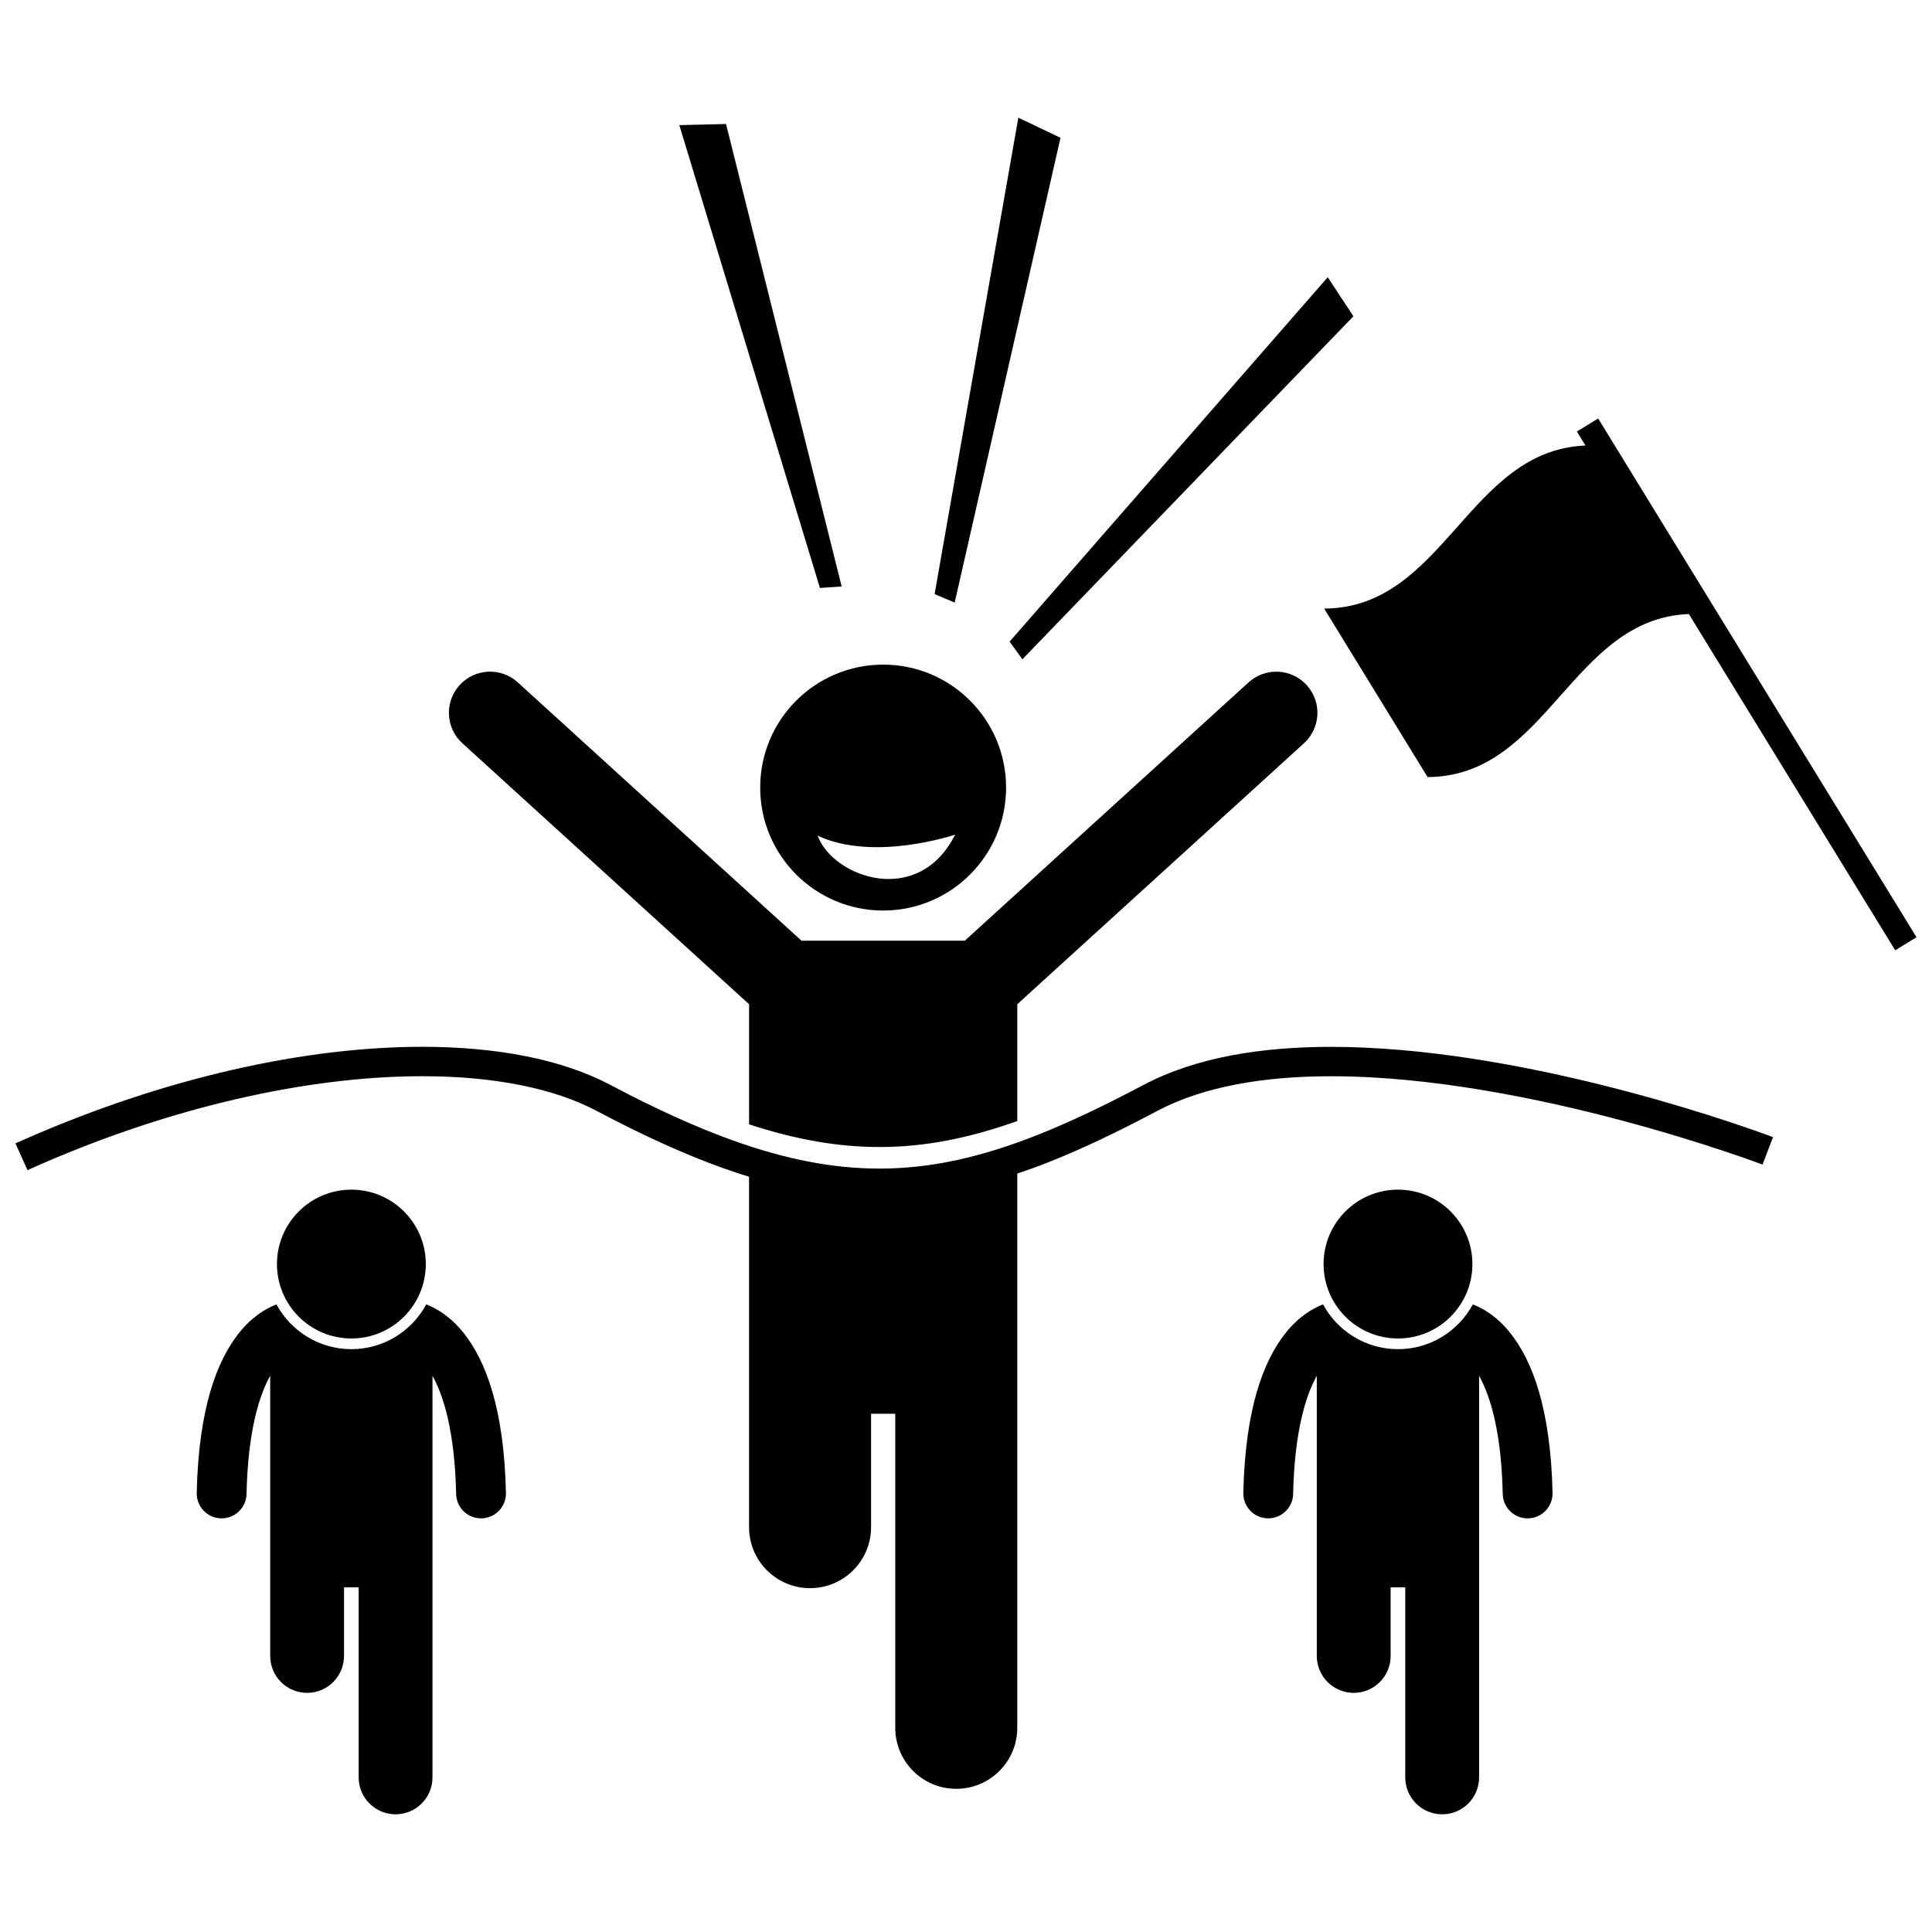<?xml version="1.0" encoding="UTF-8"?>
<!-- Uploaded to: ICON Repo, www.svgrepo.com, Generator: ICON Repo Mixer Tools -->
<svg width="800px" height="800px" version="1.1" viewBox="144 144 512 512" xmlns="http://www.w3.org/2000/svg">
 <defs>
  <clipPath id="b">
   <path d="m148.09 421h465.91v198h-465.91z"/>
  </clipPath>
  <clipPath id="a">
   <path d="m494 254h157.9v142h-157.9z"/>
  </clipPath>
 </defs>
 <path d="m413.59 441.08v-30.949l75.977-69.16c4.453-4.055 4.781-10.949 0.723-15.406-4.055-4.457-10.953-4.781-15.41-0.723l-75.199 68.453h-43.273l-75.191-68.457c-4.453-4.059-11.352-3.734-15.41 0.723-4.055 4.453-3.731 11.352 0.723 15.406l75.98 69.164v31.836c12.496 4.086 23.699 6.004 34.555 6.008 12.082-0.004 23.816-2.359 36.527-6.894z"/>
 <path d="m378.04 385.3c18 0 32.582-14.59 32.582-32.586s-14.582-32.582-32.582-32.582c-17.996 0-32.582 14.586-32.582 32.582 0.004 17.992 14.59 32.586 32.582 32.586zm19.09-20.125c-9.766 19.453-32.344 11.363-36.453 0.293 15.066 7.012 36.453-0.293 36.453-0.293z"/>
 <path d="m534.32 489.68c-3.812 7.059-11.281 11.863-19.848 11.863-8.566 0-16.031-4.809-19.848-11.863-2.731 1.047-6.477 3.215-9.949 7.606-5.82 7.324-10.684 19.953-11.18 42.348-0.082 3.644 2.809 6.664 6.457 6.742h0.145c3.582 0 6.519-2.859 6.598-6.457 0.363-16.668 3.371-26.125 6.269-31.328v74.254c0 5.402 4.383 9.781 9.785 9.781s9.781-4.379 9.781-9.781v-18.188h3.879v50.371c0 5.402 4.383 9.781 9.785 9.781 5.402 0 9.781-4.383 9.781-9.781v-106.43c2.891 5.18 5.91 14.668 6.266 31.324 0.082 3.598 3.016 6.457 6.598 6.457h0.145c3.644-0.082 6.535-3.098 6.457-6.746-0.496-22.395-5.363-35.02-11.184-42.344-3.461-4.391-7.207-6.559-9.938-7.606z"/>
 <path d="m534.2 478.99c0 10.891-8.828 19.719-19.719 19.719-10.891 0-19.719-8.828-19.719-19.719 0-10.891 8.828-19.719 19.719-19.719 10.891 0 19.719 8.828 19.719 19.719"/>
 <path d="m256.96 489.68c-3.812 7.059-11.281 11.863-19.848 11.863-8.566 0-16.031-4.809-19.848-11.863-2.731 1.047-6.477 3.215-9.949 7.606-5.82 7.324-10.688 19.953-11.18 42.348-0.082 3.644 2.809 6.664 6.457 6.742h0.145c3.582 0 6.519-2.859 6.598-6.457 0.363-16.668 3.371-26.125 6.269-31.328v74.254c0 5.402 4.383 9.781 9.785 9.781 5.402 0 9.781-4.379 9.781-9.781v-18.188h3.879v50.371c0 5.402 4.383 9.781 9.785 9.781s9.781-4.383 9.781-9.781v-106.43c2.891 5.18 5.91 14.668 6.266 31.324 0.082 3.598 3.019 6.457 6.598 6.457h0.145c3.644-0.082 6.535-3.098 6.457-6.746-0.496-22.395-5.363-35.02-11.184-42.344-3.461-4.391-7.207-6.559-9.938-7.606z"/>
 <path d="m256.84 478.99c0 10.891-8.832 19.719-19.723 19.719-10.887 0-19.719-8.828-19.719-19.719 0-10.891 8.832-19.719 19.719-19.719 10.891 0 19.723 8.828 19.723 19.719"/>
 <path d="m413.87 175.19-22.191 126.25 5.32 2.258 28.043-123.18z"/>
 <path d="m502.67 227.81-6.809-10.34-84.305 96.566 3.387 4.684z"/>
 <path d="m367.05 299.42-30.645-122.56-12.379 0.301 37.262 122.65z"/>
 <g clip-path="url(#b)">
  <path d="m447.04 431.52c-10.035 5.316-19.234 9.738-27.934 13.191-14.879 5.894-28.238 8.977-42.051 8.977-12.125-0.004-24.676-2.375-38.988-7.516-9.82-3.535-20.465-8.383-32.293-14.652-12.828-6.773-29.977-10.094-49.879-10.109-30.637 0.012-67.867 7.973-105.65 24.645-0.719 0.316-1.434 0.617-2.152 0.938l3.199 7.109v-0.004c37.598-16.93 74.754-24.898 104.61-24.891 19.031-0.016 35.062 3.262 46.234 9.199 12.066 6.394 23.027 11.398 33.305 15.094 2.394 0.863 4.742 1.625 7.066 2.348v92.863c0 8.926 7.242 16.168 16.172 16.168 8.926 0 16.164-7.238 16.164-16.168v-30.051h6.41v83.23c0 8.926 7.242 16.168 16.168 16.168s16.168-7.238 16.168-16.168v-146.88c2.773-0.938 5.562-1.934 8.398-3.059 9.07-3.602 18.512-8.145 28.703-13.547 12.375-6.574 28.648-9.199 46.094-9.188 26.168-0.008 54.852 5.828 76.895 11.699 11.027 2.938 20.402 5.871 27.012 8.07 6.606 2.195 10.395 3.641 10.402 3.641l2.773-7.281c-0.023-0.004-0.691-0.258-1.91-0.699-10.848-3.93-66.152-23.176-115.17-23.223-18.195 0.016-35.625 2.644-49.738 10.094z"/>
 </g>
 <g clip-path="url(#a)">
  <path d="m561.89 258.36 2.277 3.711c-31.156 1.246-37.406 43.074-69.246 43.207 9.133 14.887 18.27 29.77 27.402 44.652 31.84-0.133 38.086-41.965 69.242-43.207l54.691 89.117 5.641-3.461-84.367-137.48z"/>
 </g>
</svg>